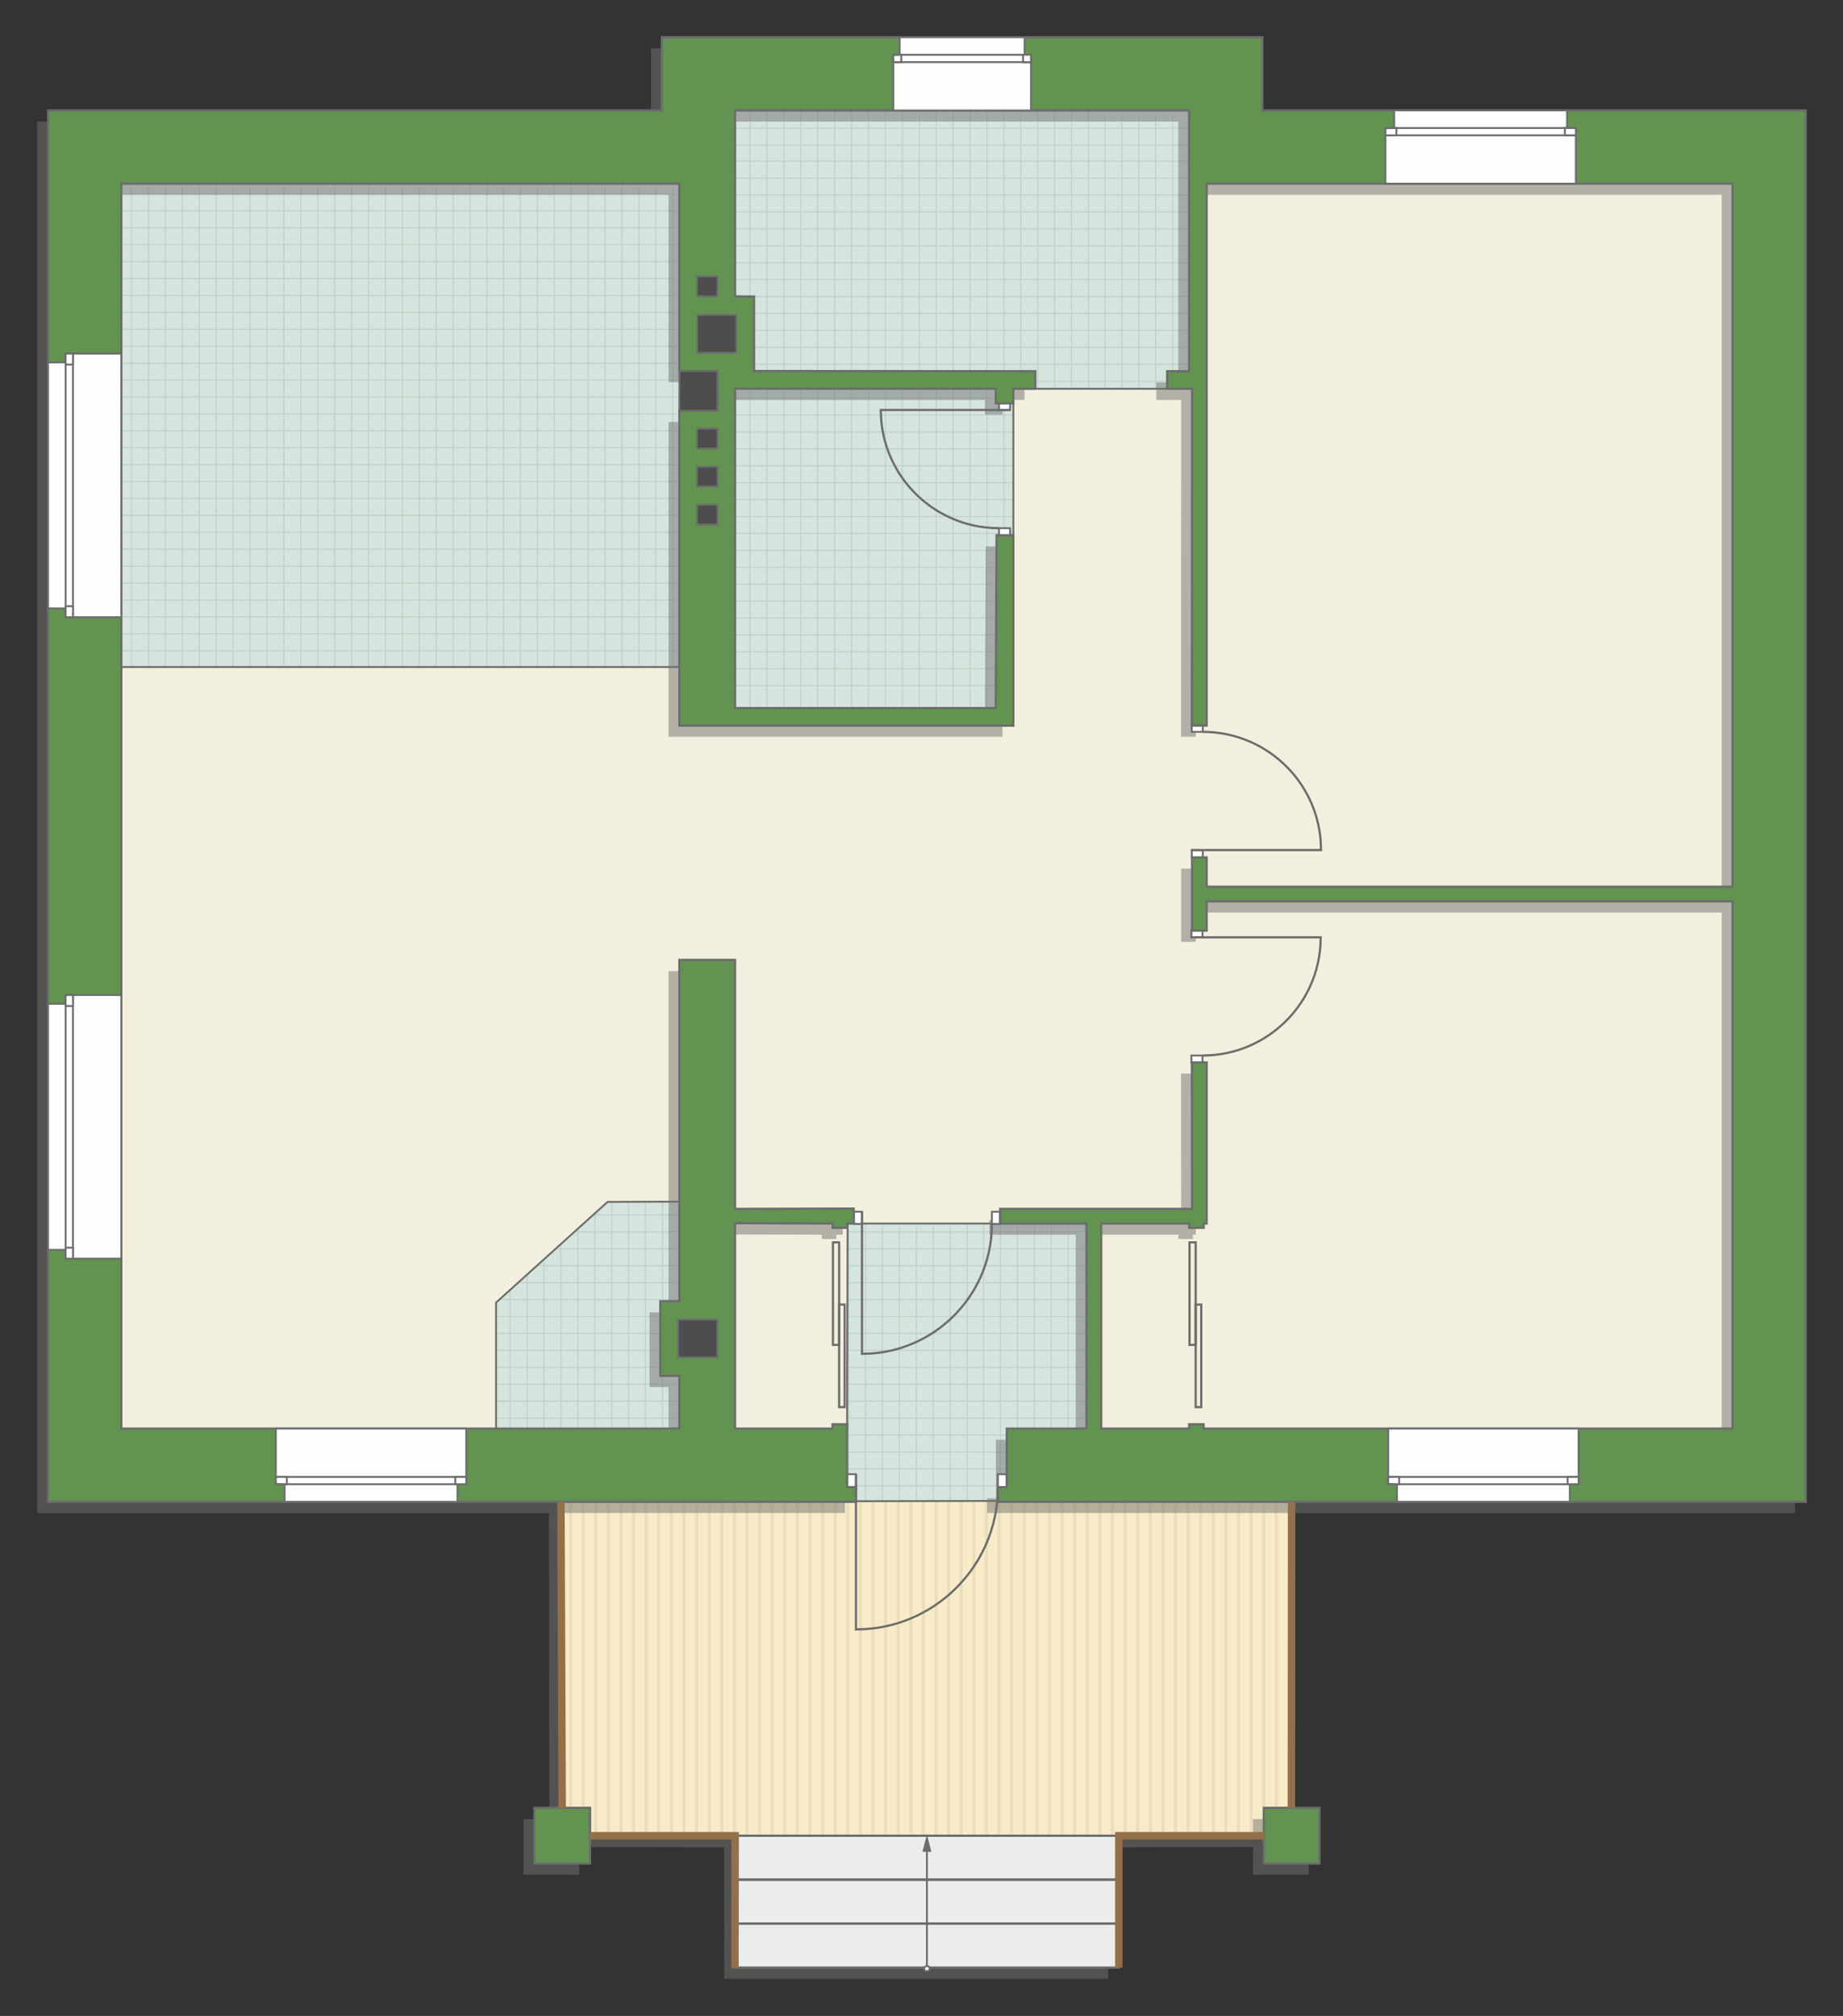 <?xml version="1.0" encoding="UTF-8"?>
<!DOCTYPE svg PUBLIC "-//W3C//DTD SVG 1.1//EN" "http://www.w3.org/Graphics/SVG/1.1/DTD/svg11.dtd">
<!-- Creator: CorelDRAW 2018 (64-Bit) -->
<svg xmlns="http://www.w3.org/2000/svg" xml:space="preserve" width="167.684mm" height="183.442mm" version="1.1" style="shape-rendering:geometricPrecision; text-rendering:geometricPrecision; image-rendering:optimizeQuality; fill-rule:evenodd; clip-rule:evenodd"
viewBox="0 0 16723.72 18295.35"
 xmlns:xlink="http://www.w3.org/1999/xlink">
 <rect x="0" y="0" width="16723.72" height="18295.35" fill="#333333" stroke="none"/>
 <defs>
  <style type="text/css">
   <![CDATA[
    .str4 {stroke:#94704A;stroke-width:67.51;stroke-miterlimit:22.926}
    .str2 {stroke:#6C6C6C;stroke-width:16.85;stroke-miterlimit:22.926}
    .str1 {stroke:#6C6C6C;stroke-width:16.88;stroke-miterlimit:22.926}
    .str3 {stroke:#6C6C6C;stroke-width:19.95;stroke-miterlimit:22.926}
    .str0 {stroke:#BDD2C8;stroke-width:9.97;stroke-miterlimit:22.926}
    .fil1 {fill:none}
    .fil8 {fill:#FEFEFE}
    .fil0 {fill:#D6E4DE}
    .fil10 {fill:#4D4D4D}
    .fil9 {fill:#629351}
    .fil11 {fill:#6C6C6C}
    .fil5 {fill:#EADEBC}
    .fil6 {fill:#EBECEC}
    .fil2 {fill:#F2EFDE}
    .fil4 {fill:#F8EBC7}
    .fil12 {fill:white}
    .fil3 {fill:white}
    .fil7 {fill:#727271;fill-opacity:0.502}
   ]]>
  </style>
    <clipPath id="id0">
     <path d="M934.63 6201.37l5280.2 -137.28 -8.2 -4472.63 -5241.06 75.48 -30.94 4534.44z"/>
    </clipPath>
    <clipPath id="id1">
     <path d="M6392.71 6518.31l5280.2 -137.28 -442.29 -5689.65 -5065.88 -88.32 227.97 5915.26z"/>
    </clipPath>
    <clipPath id="id2">
     <path d="M4098.54 13376.17l3369.92 253.11 1595.05 0 859.79 -555.75 50.19 -2339.96 -5898.22 -168.17 23.27 2810.76z"/>
    </clipPath>
    <clipPath id="id3">
     <path d="M11720.61 13616.02l-6630.5 13.26 11.36 2777.89 252.54 0 0 252.53 6114.07 0.05 0 -252.58 250.4 0 2.13 -2791.15z"/>
    </clipPath>
 </defs>
 <g id="пол">
  <g id="_1349843813408">
   <polygon class="fil0" points="934.63,6201.37 6214.83,6064.08 6206.63,1591.45 965.57,1666.93 "/>
   <g style="clip-path:url(#id0)">
    <g>
     <path id="1" class="fil1 str0" d="M3343.63 6823.7l0 -6168.75m153.57 6168.75l0 -6168.75m153.57 6168.75l0 -6168.75m153.57 6168.75l0 -6168.75m153.57 6168.75l0 -6168.75m153.57 6168.75l0 -6168.75m153.57 6168.75l0 -6168.75m153.57 6168.75l0 -6168.75m-2303.47 6168.83l0 -6168.75m153.57 6168.75l0 -6168.75m153.57 6168.75l0 -6168.75m153.57 6168.75l0 -6168.75m153.57 6168.75l0 -6168.75m153.57 6168.75l0 -6168.75m153.57 6168.75l0 -6168.75m153.57 6168.75l0 -6168.75m-2303.55 6168.67l0 -6168.75m153.57 6168.75l0 -6168.75m153.57 6168.75l0 -6168.75m153.57 6168.75l0 -6168.75m153.57 6168.75l0 -6168.75m153.57 6168.75l0 -6168.75m153.57 6168.75l0 -6168.75m153.57 6168.75l0 -6168.75m-2303.47 6168.83l0 -6168.75m153.57 6168.75l0 -6168.75m153.57 6168.75l0 -6168.75m153.57 6168.75l0 -6168.75m153.57 6168.75l0 -6168.75m153.57 6168.75l0 -6168.75m153.57 6168.75l0 -6168.75m153.57 6168.75l0 -6168.75"/>
     <path class="fil1 str0" d="M-1748.42 4831.02l10087.98 0m-10087.98 153.57l10087.98 0m-10087.98 153.57l10087.98 0m-10087.98 153.57l10087.98 0m-10087.98 153.57l10087.98 0m-10087.98 153.57l10087.98 0m-10087.98 153.57l10087.98 0m-10087.98 153.57l10087.98 0m-10088.11 -2303.47l10087.98 0m-10087.98 153.57l10087.98 0m-10087.98 153.57l10087.98 0m-10087.98 153.57l10087.98 0m-10087.98 153.57l10087.98 0m-10087.98 153.57l10087.98 0m-10087.98 153.57l10087.98 0m-10087.98 153.57l10087.98 0m-10087.85 -2303.55l10087.98 0m-10087.98 153.57l10087.98 0m-10087.98 153.57l10087.98 0m-10087.98 153.57l10087.98 0m-10087.98 153.57l10087.98 0m-10087.98 153.57l10087.98 0m-10087.98 153.57l10087.98 0m-10087.98 153.57l10087.98 0m-10088.11 -2303.47l10087.98 0m-10087.98 153.57l10087.98 0m-10087.98 153.57l10087.98 0m-10087.98 153.57l10087.98 0m-10087.98 153.57l10087.98 0m-10087.98 153.57l10087.98 0m-10087.98 153.57l10087.98 0m-10087.98 153.57l10087.98 0"/>
     <path class="fil1 str0" d="M-1416.88 6823.78l0 -6168.75m153.57 6168.75l0 -6168.75m153.57 6168.75l0 -6168.75m153.57 6168.75l0 -6168.75m153.57 6168.75l0 -6168.75m153.57 6168.75l0 -6168.75m153.57 6168.75l0 -6168.75m153.57 6168.75l0 -6168.75m-1228.48 6168.83l0 -6168.75"/>
     <path class="fil1 str0" d="M8254.19 6889.13l0 -6168.75m153.57 6168.75l0 -6168.75m153.57 6168.75l0 -6168.75m153.57 6168.75l0 -6168.75m153.57 6168.75l0 -6168.75m153.57 6168.75l0 -6168.75m153.57 6168.75l0 -6168.75m153.57 6168.75l0 -6168.75m-2303.47 6168.83l0 -6168.75m153.57 6168.75l0 -6168.75m153.57 6168.75l0 -6168.75m153.57 6168.75l0 -6168.75m153.57 6168.75l0 -6168.75m153.57 6168.75l0 -6168.75m153.57 6168.75l0 -6168.75m153.57 6168.75l0 -6168.75m-2303.55 6168.67l0 -6168.75m153.57 6168.75l0 -6168.75m153.57 6168.75l0 -6168.75m153.57 6168.75l0 -6168.75m153.57 6168.75l0 -6168.75m153.57 6168.75l0 -6168.75m153.57 6168.75l0 -6168.75m153.57 6168.75l0 -6168.75m-2303.47 6168.83l0 -6168.75m153.57 6168.75l0 -6168.75m153.57 6168.75l0 -6168.75m153.57 6168.75l0 -6168.75m153.57 6168.75l0 -6168.75m153.57 6168.75l0 -6168.75m153.57 6168.75l0 -6168.75m153.57 6168.75l0 -6168.75"/>
    </g>
   </g>
   <polygon class="fil1" points="934.63,6201.37 6214.83,6064.08 6206.63,1591.45 965.57,1666.93 "/>
   <polygon class="fil0" points="6392.71,6518.31 11672.91,6381.03 11230.62,691.37 6164.74,603.05 "/>
   <g style="clip-path:url(#id1)">
    <g>
     <path id="1" class="fil1 str0" d="M8801.71 7140.65l0 -6168.75m153.57 6168.75l0 -6168.75m153.57 6168.75l0 -6168.75m153.57 6168.75l0 -6168.75m153.57 6168.75l0 -6168.75m153.57 6168.75l0 -6168.75m153.57 6168.75l0 -6168.75m153.57 6168.75l0 -6168.75m-2303.47 6168.83l0 -6168.75m153.57 6168.75l0 -6168.75m153.57 6168.75l0 -6168.75m153.57 6168.75l0 -6168.75m153.57 6168.75l0 -6168.75m153.57 6168.75l0 -6168.75m153.57 6168.75l0 -6168.75m153.57 6168.75l0 -6168.75m-2303.55 6168.67l0 -6168.75m153.57 6168.75l0 -6168.75m153.57 6168.75l0 -6168.75m153.57 6168.75l0 -6168.75m153.57 6168.75l0 -6168.75m153.57 6168.75l0 -6168.75m153.57 6168.75l0 -6168.75m153.57 6168.75l0 -6168.75m-2303.47 6168.83l0 -6168.75m153.57 6168.75l0 -6168.75m153.57 6168.75l0 -6168.75m153.57 6168.75l0 -6168.75m153.57 6168.75l0 -6168.75m153.57 6168.75l0 -6168.75m153.57 6168.75l0 -6168.75m153.57 6168.75l0 -6168.75"/>
     <path class="fil1 str0" d="M3709.66 5147.96l10087.98 0m-10087.98 153.57l10087.98 0m-10087.98 153.57l10087.98 0m-10087.98 153.57l10087.98 0m-10087.98 153.57l10087.98 0m-10087.98 153.57l10087.98 0m-10087.98 153.57l10087.98 0m-10087.98 153.57l10087.98 0m-10088.11 -2303.47l10087.98 0m-10087.98 153.57l10087.98 0m-10087.98 153.57l10087.98 0m-10087.98 153.57l10087.98 0m-10087.98 153.57l10087.98 0m-10087.98 153.57l10087.98 0m-10087.98 153.57l10087.98 0m-10087.98 153.57l10087.98 0m-10087.85 -2303.55l10087.98 0m-10087.98 153.57l10087.98 0m-10087.98 153.57l10087.98 0m-10087.98 153.57l10087.98 0m-10087.98 153.57l10087.98 0m-10087.98 153.57l10087.98 0m-10087.98 153.57l10087.98 0m-10087.98 153.57l10087.98 0m-10088.11 -2303.47l10087.98 0m-10087.98 153.57l10087.98 0m-10087.98 153.57l10087.98 0m-10087.98 153.57l10087.98 0m-10087.98 153.57l10087.98 0m-10087.98 153.57l10087.98 0m-10087.98 153.57l10087.98 0m-10087.98 153.57l10087.98 0"/>
     <path class="fil1 str0" d="M4041.21 7140.73l0 -6168.75m153.57 6168.75l0 -6168.75m153.57 6168.75l0 -6168.75m153.57 6168.75l0 -6168.75m153.57 6168.75l0 -6168.75m153.57 6168.75l0 -6168.75m153.57 6168.75l0 -6168.75m153.57 6168.75l0 -6168.75m-1228.48 6168.83l0 -6168.75"/>
     <path class="fil1 str0" d="M13712.27 7206.07l0 -6168.75m153.57 6168.75l0 -6168.75m153.57 6168.75l0 -6168.75m153.57 6168.75l0 -6168.75m153.57 6168.75l0 -6168.75m153.57 6168.75l0 -6168.75m153.57 6168.75l0 -6168.75m153.57 6168.75l0 -6168.75m-2303.47 6168.83l0 -6168.75m153.57 6168.75l0 -6168.75m153.57 6168.75l0 -6168.75m153.57 6168.75l0 -6168.75m153.57 6168.75l0 -6168.75m153.57 6168.75l0 -6168.75m153.57 6168.75l0 -6168.75m153.57 6168.75l0 -6168.75m-2303.55 6168.67l0 -6168.75m153.57 6168.75l0 -6168.75m153.57 6168.75l0 -6168.75m153.57 6168.75l0 -6168.75m153.57 6168.75l0 -6168.75m153.57 6168.75l0 -6168.75m153.57 6168.75l0 -6168.75m153.57 6168.75l0 -6168.75m-2303.47 6168.83l0 -6168.75m153.57 6168.75l0 -6168.75m153.57 6168.75l0 -6168.75m153.57 6168.75l0 -6168.75m153.57 6168.75l0 -6168.75m153.57 6168.75l0 -6168.75m153.57 6168.75l0 -6168.75m153.57 6168.75l0 -6168.75"/>
     <path class="fil1 str0" d="M3656.5 241.09l10087.98 0m-10087.98 153.57l10087.98 0m-10087.98 153.57l10087.98 0m-10087.98 153.57l10087.98 0m-10087.98 153.57l10087.98 0m-10087.98 153.57l10087.98 0m-10087.98 153.57l10087.98 0m-10087.98 153.57l10087.98 0m-10088.11 -2303.47l10087.98 0m-10087.98 153.57l10087.98 0m-10087.98 153.57l10087.98 0m-10087.98 153.57l10087.98 0m-10087.98 153.57l10087.98 0m-10087.98 153.57l10087.98 0m-10087.98 153.57l10087.98 0m-10087.98 153.57l10087.98 0m-10087.85 -2303.55l10087.98 0m-10087.98 153.57l10087.98 0m-10087.98 153.57l10087.98 0m-10087.98 153.57l10087.98 0m-10087.98 153.57l10087.98 0m-10087.98 153.57l10087.98 0m-10087.98 153.57l10087.98 0m-10087.98 153.57l10087.98 0m-10088.11 -2303.47l10087.98 0m-10087.98 153.57l10087.98 0m-10087.98 153.57l10087.98 0m-10087.98 153.57l10087.98 0m-10087.98 153.57l10087.98 0m-10087.98 153.57l10087.98 0m-10087.98 153.57l10087.98 0m-10087.98 153.57l10087.98 0"/>
    </g>
   </g>
   <polygon class="fil1" points="6392.71,6518.31 11672.91,6381.03 11230.62,691.37 6164.74,603.05 "/>
   <polygon class="fil0" points="4098.54,13376.17 7468.46,13629.28 9063.51,13629.28 9923.3,13073.54 9973.49,10733.58 4075.27,10565.41 "/>
   <g style="clip-path:url(#id2)">
    <g>
     <path id="1" class="fil1 str0" d="M7700.33 15936.82l0 -6168.75m153.57 6168.75l0 -6168.75m153.57 6168.75l0 -6168.75m153.57 6168.75l0 -6168.75m153.57 6168.75l0 -6168.75m153.57 6168.75l0 -6168.75m153.57 6168.75l0 -6168.75m153.57 6168.75l0 -6168.75m-2303.47 6168.83l0 -6168.75m153.57 6168.75l0 -6168.75m153.57 6168.75l0 -6168.75m153.57 6168.75l0 -6168.75m153.57 6168.75l0 -6168.75m153.57 6168.75l0 -6168.75m153.57 6168.75l0 -6168.75m153.57 6168.75l0 -6168.75m-2303.55 6168.67l0 -6168.75m153.57 6168.75l0 -6168.75m153.57 6168.75l0 -6168.75m153.57 6168.75l0 -6168.75m153.57 6168.75l0 -6168.75m153.57 6168.75l0 -6168.75m153.57 6168.75l0 -6168.75m153.57 6168.75l0 -6168.75m-2303.47 6168.83l0 -6168.75m153.57 6168.75l0 -6168.75m153.57 6168.75l0 -6168.75m153.57 6168.75l0 -6168.75m153.57 6168.75l0 -6168.75m153.57 6168.75l0 -6168.75m153.57 6168.75l0 -6168.75m153.57 6168.75l0 -6168.75"/>
     <path class="fil1 str0" d="M2608.28 13944.13l10087.98 0m-10087.98 153.57l10087.98 0m-10087.98 153.57l10087.98 0m-10087.98 153.57l10087.98 0m-10087.98 153.57l10087.98 0m-10087.98 153.57l10087.98 0m-10087.98 153.57l10087.98 0m-10087.98 153.57l10087.98 0m-10088.11 -2303.47l10087.98 0m-10087.98 153.57l10087.98 0m-10087.98 153.57l10087.98 0m-10087.98 153.57l10087.98 0m-10087.98 153.57l10087.98 0m-10087.98 153.57l10087.98 0m-10087.98 153.57l10087.98 0m-10087.98 153.57l10087.98 0m-10087.85 -2303.55l10087.98 0m-10087.98 153.57l10087.98 0m-10087.98 153.57l10087.98 0m-10087.98 153.57l10087.98 0m-10087.98 153.57l10087.98 0m-10087.98 153.57l10087.98 0m-10087.98 153.57l10087.98 0m-10087.98 153.57l10087.98 0m-10088.11 -2303.47l10087.98 0m-10087.98 153.57l10087.98 0m-10087.98 153.57l10087.98 0m-10087.98 153.57l10087.98 0m-10087.98 153.57l10087.98 0m-10087.98 153.57l10087.98 0m-10087.98 153.57l10087.98 0m-10087.98 153.57l10087.98 0"/>
     <path class="fil1 str0" d="M2939.83 15936.9l0 -6168.75m153.57 6168.75l0 -6168.75m153.57 6168.75l0 -6168.75m153.57 6168.75l0 -6168.75m153.57 6168.75l0 -6168.75m153.57 6168.75l0 -6168.75m153.57 6168.75l0 -6168.75m153.57 6168.75l0 -6168.75m-1228.48 6168.83l0 -6168.75"/>
     <path class="fil1 str0" d="M12610.9 16002.25l0 -6168.75m153.57 6168.75l0 -6168.75m153.57 6168.75l0 -6168.75m153.57 6168.75l0 -6168.75m153.57 6168.75l0 -6168.75m153.57 6168.75l0 -6168.75m153.57 6168.75l0 -6168.75m153.57 6168.75l0 -6168.75m-2303.47 6168.83l0 -6168.75m153.57 6168.75l0 -6168.75m153.57 6168.75l0 -6168.75m153.57 6168.75l0 -6168.75m153.57 6168.75l0 -6168.75m153.57 6168.75l0 -6168.75m153.57 6168.75l0 -6168.75m153.57 6168.75l0 -6168.75m-2303.55 6168.67l0 -6168.75m153.57 6168.75l0 -6168.75m153.57 6168.75l0 -6168.75m153.57 6168.75l0 -6168.75m153.57 6168.75l0 -6168.75m153.57 6168.75l0 -6168.75m153.57 6168.75l0 -6168.75m153.57 6168.75l0 -6168.75m-2303.47 6168.83l0 -6168.75m153.57 6168.75l0 -6168.75m153.57 6168.75l0 -6168.75m153.57 6168.75l0 -6168.75m153.57 6168.75l0 -6168.75m153.57 6168.75l0 -6168.75m153.57 6168.75l0 -6168.75m153.57 6168.75l0 -6168.75"/>
     <path class="fil1 str0" d="M2555.13 9037.26l10087.98 0m-10087.98 153.57l10087.98 0m-10087.98 153.57l10087.98 0m-10087.98 153.57l10087.98 0m-10087.98 153.57l10087.98 0m-10087.98 153.57l10087.98 0m-10087.98 153.57l10087.98 0m-10087.98 153.57l10087.98 0m-10088.11 -2303.47l10087.98 0m-10087.98 153.57l10087.98 0m-10087.98 153.57l10087.98 0m-10087.98 153.57l10087.98 0m-10087.98 153.57l10087.98 0m-10087.98 153.57l10087.98 0m-10087.98 153.57l10087.98 0m-10087.98 153.57l10087.98 0m-10087.85 -2303.55l10087.98 0m-10087.98 153.57l10087.98 0m-10087.98 153.57l10087.98 0m-10087.98 153.57l10087.98 0m-10087.98 153.57l10087.98 0m-10087.98 153.57l10087.98 0m-10087.98 153.57l10087.98 0m-10087.98 153.57l10087.98 0m-10088.11 -2303.47l10087.98 0m-10087.98 153.57l10087.98 0m-10087.98 153.57l10087.98 0m-10087.98 153.57l10087.98 0m-10087.98 153.57l10087.98 0m-10087.98 153.57l10087.98 0m-10087.98 153.57l10087.98 0m-10087.98 153.57l10087.98 0"/>
    </g>
   </g>
   <polygon class="fil1" points="4098.54,13376.17 7468.46,13629.28 9063.51,13629.28 9923.3,13073.54 9973.49,10733.58 4075.27,10565.41 "/>
   <polygon class="fil2 str1" points="10899.86,1338.06 10869.99,3448.25 10590.83,3528 9195.26,3528 9195.26,6585.04 6164.74,6584.78 6164.74,6053.38 1100.76,6053.38 848.18,13217.24 4500.61,13128.15 4501.39,12964.66 4501.39,11821.22 5513.08,10907.56 6164.74,10905.07 6417.32,11272.84 6406.8,13217.24 7686.68,12964.66 7691.37,11103.94 9859.78,11103.94 9924.32,13138.54 16146,13181.91 15973.9,1414.39 "/>
   <polygon class="fil3" points="11720.61,13616.02 5090.11,13629.28 5101.47,16407.17 5354.01,16407.17 5354.01,16659.7 11468.08,16659.75 11468.08,16407.17 11718.48,16407.17 "/>
   <g style="clip-path:url(#id3)">
    <g>
     <g>
      <rect class="fil4" transform="matrix(-4.67283E-13 7.762 -50.716 -4.65695E-11 16169.8 11996.4)" width="930.91" height="229.99"/>
      <rect class="fil5" transform="matrix(-4.67283E-13 7.762 -0.124 -1.14149E-13 16169.8 11996.4)" width="930.91" height="229.99"/>
      <rect class="fil5" transform="matrix(-4.67283E-13 7.762 -0.124 -1.14149E-13 9308.63 11996.4)" width="930.91" height="229.99"/>
      <rect class="fil5" transform="matrix(-4.67283E-13 7.762 -0.124 -1.14149E-13 14454.5 11996.4)" width="930.91" height="229.99"/>
      <rect class="fil5" transform="matrix(-4.67283E-13 7.762 -0.124 -1.14149E-13 7593.34 11996.4)" width="930.91" height="229.99"/>
      <rect class="fil5" transform="matrix(-4.67283E-13 7.762 -0.124 -1.14149E-13 12739.2 11996.4)" width="930.91" height="229.99"/>
      <rect class="fil5" transform="matrix(-4.67283E-13 7.762 -0.124 -1.14149E-13 5878.05 11996.4)" width="930.91" height="229.99"/>
      <rect class="fil5" transform="matrix(-4.67283E-13 7.762 -0.124 -1.14149E-13 11023.9 11996.4)" width="930.91" height="229.99"/>
      <rect class="fil5" transform="matrix(-4.67283E-13 7.762 -0.124 -1.14149E-13 15826.7 11996.4)" width="930.91" height="229.99"/>
      <rect class="fil5" transform="matrix(-4.67283E-13 7.762 -0.124 -1.14149E-13 8965.57 11996.4)" width="930.91" height="229.99"/>
      <rect class="fil5" transform="matrix(-4.67283E-13 7.762 -0.124 -1.14149E-13 14111.5 11996.4)" width="930.91" height="229.99"/>
      <rect class="fil5" transform="matrix(-4.67283E-13 7.762 -0.124 -1.14149E-13 7250.28 11996.4)" width="930.91" height="229.99"/>
      <rect class="fil5" transform="matrix(-4.67283E-13 7.762 -0.124 -1.14149E-13 12396.2 11996.4)" width="930.91" height="229.99"/>
      <rect class="fil5" transform="matrix(-4.67283E-13 7.762 -0.124 -1.14149E-13 5534.99 11996.4)" width="930.91" height="229.99"/>
      <rect class="fil5" transform="matrix(-4.67283E-13 7.762 -0.124 -1.14149E-13 10680.9 11996.4)" width="930.91" height="229.99"/>
      <rect class="fil5" transform="matrix(-4.67283E-13 7.762 -0.124 -1.14149E-13 15483.7 11996.4)" width="930.91" height="229.99"/>
      <rect class="fil5" transform="matrix(-4.67283E-13 7.762 -0.124 -1.14149E-13 8622.52 11996.4)" width="930.91" height="229.99"/>
      <rect class="fil5" transform="matrix(-4.67283E-13 7.762 -0.124 -1.14149E-13 13768.4 11996.4)" width="930.91" height="229.99"/>
      <rect class="fil5" transform="matrix(-4.67283E-13 7.762 -0.124 -1.14149E-13 6907.22 11996.4)" width="930.91" height="229.99"/>
      <rect class="fil5" transform="matrix(-4.67283E-13 7.762 -0.124 -1.14149E-13 12053.1 11996.4)" width="930.91" height="229.99"/>
      <rect class="fil5" transform="matrix(-4.67283E-13 7.762 -0.124 -1.14149E-13 5191.93 11996.4)" width="930.91" height="229.99"/>
      <rect class="fil5" transform="matrix(-4.67283E-13 7.762 -0.124 -1.14149E-13 10337.8 11996.4)" width="930.91" height="229.99"/>
      <rect class="fil5" transform="matrix(-4.67283E-13 7.762 -0.124 -1.14149E-13 15140.6 11996.4)" width="930.91" height="229.99"/>
      <rect class="fil5" transform="matrix(-4.67283E-13 7.762 -0.124 -1.14149E-13 8279.46 11996.4)" width="930.91" height="229.99"/>
      <rect class="fil5" transform="matrix(-4.67283E-13 7.762 -0.124 -1.14149E-13 13425.3 11996.4)" width="930.91" height="229.99"/>
      <rect class="fil5" transform="matrix(-4.67283E-13 7.762 -0.124 -1.14149E-13 6564.16 11996.4)" width="930.91" height="229.99"/>
      <rect class="fil5" transform="matrix(-4.67283E-13 7.762 -0.124 -1.14149E-13 11710 11996.4)" width="930.91" height="229.99"/>
      <rect class="fil5" transform="matrix(-4.67283E-13 7.762 -0.124 -1.14149E-13 4848.87 11996.4)" width="930.91" height="229.99"/>
      <rect class="fil5" transform="matrix(-4.67283E-13 7.762 -0.124 -1.14149E-13 9994.75 11996.4)" width="930.91" height="229.99"/>
      <rect class="fil5" transform="matrix(-4.67283E-13 7.762 -0.124 -1.14149E-13 14797.6 11996.4)" width="930.91" height="229.99"/>
      <rect class="fil5" transform="matrix(-4.67283E-13 7.762 -0.124 -1.14149E-13 7936.4 11996.4)" width="930.91" height="229.99"/>
      <rect class="fil5" transform="matrix(-4.67283E-13 7.762 -0.124 -1.14149E-13 13082.3 11996.4)" width="930.91" height="229.99"/>
      <rect class="fil5" transform="matrix(-4.67283E-13 7.762 -0.124 -1.14149E-13 6221.11 11996.4)" width="930.91" height="229.99"/>
      <rect class="fil5" transform="matrix(-4.67283E-13 7.762 -0.124 -1.14149E-13 11367 11996.4)" width="930.91" height="229.99"/>
      <rect class="fil5" transform="matrix(-4.67283E-13 7.762 -0.124 -1.14149E-13 9651.69 11996.4)" width="930.91" height="229.99"/>
      <rect class="fil5" transform="matrix(-4.67283E-13 7.762 -0.124 -1.14149E-13 16055.5 11996.4)" width="930.91" height="229.99"/>
      <rect class="fil5" transform="matrix(-4.67283E-13 7.762 -0.124 -1.14149E-13 9194.28 11996.4)" width="930.91" height="229.99"/>
      <rect class="fil5" transform="matrix(-4.67283E-13 7.762 -0.124 -1.14149E-13 14340.2 11996.4)" width="930.91" height="229.99"/>
      <rect class="fil5" transform="matrix(-4.67283E-13 7.762 -0.124 -1.14149E-13 7478.99 11996.4)" width="930.91" height="229.99"/>
      <rect class="fil5" transform="matrix(-4.67283E-13 7.762 -0.124 -1.14149E-13 12624.9 11996.4)" width="930.91" height="229.99"/>
      <rect class="fil5" transform="matrix(-4.67283E-13 7.762 -0.124 -1.14149E-13 5763.69 11996.4)" width="930.91" height="229.99"/>
      <rect class="fil5" transform="matrix(-4.67283E-13 7.762 -0.124 -1.14149E-13 10909.6 11996.4)" width="930.91" height="229.99"/>
      <rect class="fil5" transform="matrix(-4.67283E-13 7.762 -0.124 -1.14149E-13 15712.4 11996.4)" width="930.91" height="229.99"/>
      <rect class="fil5" transform="matrix(-4.67283E-13 7.762 -0.124 -1.14149E-13 8851.22 11996.4)" width="930.91" height="229.99"/>
      <rect class="fil5" transform="matrix(-4.67283E-13 7.762 -0.124 -1.14149E-13 13997.1 11996.4)" width="930.91" height="229.99"/>
      <rect class="fil5" transform="matrix(-4.67283E-13 7.762 -0.124 -1.14149E-13 7135.93 11996.4)" width="930.91" height="229.99"/>
      <rect class="fil5" transform="matrix(-4.67283E-13 7.762 -0.124 -1.14149E-13 12281.8 11996.4)" width="930.91" height="229.99"/>
      <rect class="fil5" transform="matrix(-4.67283E-13 7.762 -0.124 -1.14149E-13 5420.64 11996.4)" width="930.91" height="229.99"/>
      <rect class="fil5" transform="matrix(-4.67283E-13 7.762 -0.124 -1.14149E-13 10566.5 11996.4)" width="930.91" height="229.99"/>
      <rect class="fil5" transform="matrix(-4.67283E-13 7.762 -0.124 -1.14149E-13 15369.3 11996.4)" width="930.91" height="229.99"/>
      <rect class="fil5" transform="matrix(-4.67283E-13 7.762 -0.124 -1.14149E-13 8508.16 11996.4)" width="930.91" height="229.99"/>
      <rect class="fil5" transform="matrix(-4.67283E-13 7.762 -0.124 -1.14149E-13 13654 11996.4)" width="930.91" height="229.99"/>
      <rect class="fil5" transform="matrix(-4.67283E-13 7.762 -0.124 -1.14149E-13 6792.87 11996.4)" width="930.91" height="229.99"/>
      <rect class="fil5" transform="matrix(-4.67283E-13 7.762 -0.124 -1.14149E-13 11938.7 11996.4)" width="930.91" height="229.99"/>
      <rect class="fil5" transform="matrix(-4.67283E-13 7.762 -0.124 -1.14149E-13 5077.58 11996.4)" width="930.91" height="229.99"/>
      <rect class="fil5" transform="matrix(-4.67283E-13 7.762 -0.124 -1.14149E-13 10223.5 11996.4)" width="930.91" height="229.99"/>
      <rect class="fil5" transform="matrix(-4.67283E-13 7.762 -0.124 -1.14149E-13 15026.3 11996.4)" width="930.91" height="229.99"/>
      <rect class="fil5" transform="matrix(-4.67283E-13 7.762 -0.124 -1.14149E-13 8165.1 11996.4)" width="930.91" height="229.99"/>
      <rect class="fil5" transform="matrix(-4.67283E-13 7.762 -0.124 -1.14149E-13 13311 11996.4)" width="930.91" height="229.99"/>
      <rect class="fil5" transform="matrix(-4.67283E-13 7.762 -0.124 -1.14149E-13 6449.81 11996.4)" width="930.91" height="229.99"/>
      <rect class="fil5" transform="matrix(-4.67283E-13 7.762 -0.124 -1.14149E-13 11595.7 11996.4)" width="930.91" height="229.99"/>
      <rect class="fil5" transform="matrix(-4.67283E-13 7.762 -0.124 -1.14149E-13 4734.52 11996.4)" width="930.91" height="229.99"/>
      <rect class="fil5" transform="matrix(-4.67283E-13 7.762 -0.124 -1.14149E-13 9880.4 11996.4)" width="930.91" height="229.99"/>
      <rect class="fil5" transform="matrix(-4.67283E-13 7.762 -0.124 -1.14149E-13 14683.2 11996.4)" width="930.91" height="229.99"/>
      <rect class="fil5" transform="matrix(-4.67283E-13 7.762 -0.124 -1.14149E-13 7822.05 11996.4)" width="930.91" height="229.99"/>
      <rect class="fil5" transform="matrix(-4.67283E-13 7.762 -0.124 -1.14149E-13 12967.9 11996.4)" width="930.91" height="229.99"/>
      <rect class="fil5" transform="matrix(-4.67283E-13 7.762 -0.124 -1.14149E-13 6106.75 11996.4)" width="930.91" height="229.99"/>
      <rect class="fil5" transform="matrix(-4.67283E-13 7.762 -0.124 -1.14149E-13 11252.6 11996.4)" width="930.91" height="229.99"/>
      <rect class="fil5" transform="matrix(-4.67283E-13 7.762 -0.124 -1.14149E-13 9537.34 11996.4)" width="930.91" height="229.99"/>
      <rect class="fil5" transform="matrix(-4.67283E-13 7.762 -0.124 -1.14149E-13 15941.1 11996.4)" width="930.91" height="229.99"/>
      <rect class="fil5" transform="matrix(-4.67283E-13 7.762 -0.124 -1.14149E-13 9079.93 11996.4)" width="930.91" height="229.99"/>
      <rect class="fil5" transform="matrix(-4.67283E-13 7.762 -0.124 -1.14149E-13 14225.8 11996.4)" width="930.91" height="229.99"/>
      <rect class="fil5" transform="matrix(-4.67283E-13 7.762 -0.124 -1.14149E-13 7364.63 11996.4)" width="930.91" height="229.99"/>
      <rect class="fil5" transform="matrix(-4.67283E-13 7.762 -0.124 -1.14149E-13 12510.5 11996.4)" width="930.91" height="229.99"/>
      <rect class="fil5" transform="matrix(-4.67283E-13 7.762 -0.124 -1.14149E-13 5649.34 11996.4)" width="930.91" height="229.99"/>
      <rect class="fil5" transform="matrix(-4.67283E-13 7.762 -0.124 -1.14149E-13 10795.2 11996.4)" width="930.91" height="229.99"/>
      <rect class="fil5" transform="matrix(-4.67283E-13 7.762 -0.124 -1.14149E-13 15598 11996.4)" width="930.91" height="229.99"/>
      <rect class="fil5" transform="matrix(-4.67283E-13 7.762 -0.124 -1.14149E-13 8736.87 11996.4)" width="930.91" height="229.99"/>
      <rect class="fil5" transform="matrix(-4.67283E-13 7.762 -0.124 -1.14149E-13 13882.7 11996.4)" width="930.91" height="229.99"/>
      <rect class="fil5" transform="matrix(-4.67283E-13 7.762 -0.124 -1.14149E-13 7021.58 11996.4)" width="930.91" height="229.99"/>
      <rect class="fil5" transform="matrix(-4.67283E-13 7.762 -0.124 -1.14149E-13 12167.5 11996.4)" width="930.91" height="229.99"/>
      <rect class="fil5" transform="matrix(-4.67283E-13 7.762 -0.124 -1.14149E-13 5306.28 11996.4)" width="930.91" height="229.99"/>
      <rect class="fil5" transform="matrix(-4.67283E-13 7.762 -0.124 -1.14149E-13 10452.2 11996.4)" width="930.91" height="229.99"/>
      <rect class="fil5" transform="matrix(-4.67283E-13 7.762 -0.124 -1.14149E-13 15255 11996.4)" width="930.91" height="229.99"/>
      <rect class="fil5" transform="matrix(-4.67283E-13 7.762 -0.124 -1.14149E-13 8393.81 11996.4)" width="930.91" height="229.99"/>
      <rect class="fil5" transform="matrix(-4.67283E-13 7.762 -0.124 -1.14149E-13 13539.7 11996.4)" width="930.91" height="229.99"/>
      <rect class="fil5" transform="matrix(-4.67283E-13 7.762 -0.124 -1.14149E-13 6678.52 11996.4)" width="930.91" height="229.99"/>
      <rect class="fil5" transform="matrix(-4.67283E-13 7.762 -0.124 -1.14149E-13 11824.4 11996.4)" width="930.91" height="229.99"/>
      <rect class="fil5" transform="matrix(-4.67283E-13 7.762 -0.124 -1.14149E-13 4963.22 11996.4)" width="930.91" height="229.99"/>
      <rect class="fil5" transform="matrix(-4.67283E-13 7.762 -0.124 -1.14149E-13 10109.1 11996.4)" width="930.91" height="229.99"/>
      <rect class="fil5" transform="matrix(-4.67283E-13 7.762 -0.124 -1.14149E-13 14911.9 11996.4)" width="930.91" height="229.99"/>
      <rect class="fil5" transform="matrix(-4.67283E-13 7.762 -0.124 -1.14149E-13 8050.75 11996.4)" width="930.91" height="229.99"/>
      <rect class="fil5" transform="matrix(-4.67283E-13 7.762 -0.124 -1.14149E-13 13196.6 11996.4)" width="930.91" height="229.99"/>
      <rect class="fil5" transform="matrix(-4.67283E-13 7.762 -0.124 -1.14149E-13 6335.46 11996.4)" width="930.91" height="229.99"/>
      <rect class="fil5" transform="matrix(-4.67283E-13 7.762 -0.124 -1.14149E-13 11481.3 11996.4)" width="930.91" height="229.99"/>
      <rect class="fil5" transform="matrix(-4.67283E-13 7.762 -0.124 -1.14149E-13 4620.17 11996.4)" width="930.91" height="229.99"/>
      <rect class="fil5" transform="matrix(-4.67283E-13 7.762 -0.124 -1.14149E-13 9766.04 11996.4)" width="930.91" height="229.99"/>
      <rect class="fil5" transform="matrix(-4.67283E-13 7.762 -0.124 -1.14149E-13 14568.9 11996.4)" width="930.91" height="229.99"/>
      <rect class="fil5" transform="matrix(-4.67283E-13 7.762 -0.124 -1.14149E-13 7707.69 11996.4)" width="930.91" height="229.99"/>
      <rect class="fil5" transform="matrix(-4.67283E-13 7.762 -0.124 -1.14149E-13 12853.6 11996.4)" width="930.91" height="229.99"/>
      <rect class="fil5" transform="matrix(-4.67283E-13 7.762 -0.124 -1.14149E-13 5992.4 11996.4)" width="930.91" height="229.99"/>
      <rect class="fil5" transform="matrix(-4.67283E-13 7.762 -0.124 -1.14149E-13 11138.3 11996.4)" width="930.91" height="229.99"/>
      <rect class="fil5" transform="matrix(-4.67283E-13 7.762 -0.124 -1.14149E-13 9422.99 11996.4)" width="930.91" height="229.99"/>
     </g>
    </g>
   </g>
   <polygon class="fil1 str2" points="11720.61,13616.02 5090.11,13629.28 5101.47,16407.17 5354.01,16407.17 5354.01,16659.7 11468.08,16659.75 11468.08,16407.17 11718.48,16407.17 "/>
   <polygon class="fil6 str1" points="10152.2,17856 6669.89,17856 6670.99,16659.7 10152.2,16659.7 "/>
  </g>
 </g>
 <g id="тень">
  <g id="_1349843802752">
   <polygon class="fil7" points="15622.98,13066.2 15622.98,8281.58 10851.42,8281.58 10851.42,8547.37 10718.48,8547.37 10718.48,7882.84 10851.42,7882.84 10851.42,8148.63 15622.98,8148.63 15622.98,1768.47 10851.42,1768.47 10851.42,6686.58 10716.88,6686.58 10718.48,3629.54 10492.48,3629.54 10492.48,3470.04 10691.85,3470.04 10691.85,1103.89 6571.55,1103.89 6571.55,2790.84 6744.19,2792.26 6744.29,3468.71 9296.28,3470.04 9296.28,3629.54 9096.91,3629.54 9096.91,3762.45 8937.44,3762.45 8937.44,3629.54 6571.55,3629.54 6571.55,6527.08 8937.44,6527.08 8944.62,4958.68 9096.91,4958.68 9096.91,6686.58 6066.4,6686.32 6066.4,3828.91 6411.97,3827.59 6411.97,3468.71 6066.4,3468.71 6066.4,1768.47 1002.41,1768.47 1002.41,13066.2 6066.4,13066.2 6066.2,12587.78 5893.66,12587.78 5893.66,11909.9 6066.4,11909.9 6066.4,8812.96 6571.55,8812.96 6571.55,11072.53 7648.14,11069.67 7648.17,11205.48 7589.23,11205.48 7589.23,11244.38 7457.28,11244.38 7457.28,11205.48 6571.52,11202.62 6571.55,13066.2 7456.38,13066.2 7456.38,13027.3 7588.33,13027.3 7588.33,13597.88 7668.02,13597.88 7668.02,13730.82 337.79,13730.82 337.79,1103.89 5906.92,1103.89 5906.92,439.32 11356.48,439.32 11356.48,1103.89 16287.6,1103.89 16287.6,13730.82 8957.38,13730.82 8957.38,13597.88 9037.07,13597.88 9037.07,13066.2 9761.44,13066.2 9761.44,11205.48 8977.23,11205.48 8977.23,11072.53 10718.48,11072.53 10716.88,9743.58 10851.42,9743.58 10851.42,11205.48 10824.8,11205.48 10824.8,11244.38 10692.85,11244.38 10692.85,11205.48 9894.38,11205.48 9894.38,13066.2 10691.85,13066.2 10691.85,13027.3 10823.9,13027.3 10823.9,13066.2 "/>
   <polygon class="fil7" points="11874.79,17013.86 11369.74,17013.86 11369.74,16508.71 11874.79,16508.71 "/>
   <polygon class="fil7" points="4750.61,17013.86 4750.61,16508.71 5255.66,16508.71 5255.66,17013.86 "/>
  </g>
  <polygon class="fil7" points="10053.86,17957.54 6571.55,17957.54 6571.13,16765.31 5354.01,16762.65 4985.33,16407.17 4980.9,13730.82 5090.53,13730.82 5101.47,16407.17 5354.01,16659.7 6670.99,16659.7 6669.19,17861.17 10152.2,17856 10151.49,16664.87 11369.74,16659.74 11369.74,16761.29 10152.2,16764.96 10152.2,17856 10054.55,17856 "/>
 </g>
 <g id="двери">
  <g id="_1350026948928">
   <g>
    <polygon class="fil8 str2" points="7767.21,13499.67 7767.21,13378.88 7686.69,13378.88 7686.69,13499.67 "/>
    <polyline class="fil1 str3" points="7767.21,13378.88 7767.21,14787.35 7866.31,14783.6 7925.12,14777.77 7977.87,14770.2 8012.1,14764.09 8058.91,14754.18 8103.63,14742.95 8132.26,14734.87 8172.95,14722.13 8218.38,14706.09 8267.02,14686.75 8320.59,14662.7 8366.73,14639.57 8416.2,14612.07 8447.86,14592.96 8485.18,14568.77 8537.99,14531.27 8576.86,14501.01 8613.25,14470.42 8658.52,14429.02 8703.59,14383.57 8756.42,14324.08 8798.39,14271.02 8826.5,14231.98 8863.05,14176.23 8884.96,14139.43 8916.83,14080.36 8944.74,14021.56 8969.68,13961.26 8991.83,13898.8 9011.91,13830.82 9025.93,13772.45 9036.84,13715.76 9046.33,13649.03 9052.31,13581.86 9054.89,13499.67 "/>
    <polygon class="fil8 str2" points="9054.89,13378.88 9135.41,13378.88 9135.41,13499.67 9054.89,13499.67 "/>
   </g>
   <g>
    <polygon class="fil8 str2" points="7821.54,11107.5 7821.54,10996.92 7747.81,10996.92 7747.81,11107.5 "/>
    <polyline class="fil1 str3" points="7821.54,10996.92 7821.54,12286.52 7912.29,12283.09 7966.13,12277.75 8014.42,12270.82 8045.77,12265.23 8088.63,12256.15 8129.58,12245.87 8155.79,12238.47 8193.05,12226.8 8234.63,12212.12 8279.17,12194.41 8328.22,12172.4 8370.47,12151.2 8415.77,12126.04 8444.75,12108.54 8478.92,12086.39 8527.28,12052.05 8562.87,12024.34 8596.19,11996.34 8637.64,11958.43 8678.91,11916.82 8727.27,11862.35 8765.7,11813.76 8791.45,11778.02 8824.9,11726.98 8844.96,11693.29 8874.15,11639.2 8899.7,11585.34 8922.55,11530.14 8942.81,11472.96 8961.2,11410.71 8974.05,11357.27 8984.03,11305.37 8992.72,11244.27 8998.19,11182.76 9000.56,11107.5 "/>
    <polygon class="fil8 str2" points="9000.56,10996.92 9074.28,10996.92 9074.28,11107.5 9000.56,11107.5 "/>
   </g>
   <g>
    <polygon class="fil8 str2" points="10914.61,7714.43 10813.99,7714.43 10813.99,7781.5 10914.61,7781.5 "/>
    <polyline class="fil1 str3" points="10813.99,7714.43 11987.27,7714.43 11984.15,7631.87 11979.29,7582.89 11972.99,7538.95 11967.9,7510.43 11959.63,7471.43 11950.29,7434.18 11943.56,7410.35 11932.95,7376.44 11919.58,7338.6 11903.46,7298.09 11883.44,7253.46 11864.16,7215.02 11841.26,7173.81 11825.34,7147.44 11805.19,7116.35 11773.95,7072.35 11748.74,7039.98 11723.27,7009.66 11688.78,6971.95 11650.92,6934.41 11601.36,6890.41 11557.16,6855.44 11524.64,6832.02 11478.2,6801.58 11447.54,6783.32 11398.33,6756.77 11349.34,6733.52 11299.12,6712.75 11247.1,6694.3 11190.46,6677.57 11141.84,6665.88 11094.63,6656.81 11039.03,6648.9 10983.07,6643.91 10914.61,6641.77 "/>
    <polygon class="fil8 str2" points="10813.99,6641.77 10813.99,6574.69 10914.61,6574.69 10914.61,6641.77 "/>
   </g>
   <g>
    <polygon class="fil8 str2" points="10911.55,8506.57 10810.94,8506.57 10810.94,8439.5 10911.55,8439.5 "/>
    <polyline class="fil1 str3" points="10810.94,8506.57 11984.22,8506.57 11981.1,8589.13 11976.24,8638.12 11969.94,8682.05 11964.85,8710.57 11956.58,8749.57 11947.24,8786.82 11940.51,8810.66 11929.89,8844.57 11916.53,8882.4 11900.41,8922.92 11880.39,8967.55 11861.11,9005.98 11838.21,9047.19 11822.29,9073.56 11802.14,9104.65 11770.9,9148.65 11745.69,9181.03 11720.21,9211.35 11685.73,9249.05 11647.87,9286.59 11598.31,9330.6 11554.11,9365.56 11521.58,9388.98 11475.15,9419.42 11444.49,9437.68 11395.28,9464.23 11346.29,9487.48 11296.07,9508.25 11244.05,9526.7 11187.41,9543.43 11138.79,9555.12 11091.57,9564.19 11035.98,9572.1 10980.02,9577.09 10911.55,9579.23 "/>
    <polygon class="fil8 str2" points="10810.94,9579.23 10810.94,9646.31 10911.55,9646.31 10911.55,9579.23 "/>
   </g>
   <g>
    <polygon class="fil8 str2" points="9065.09,3720.71 9165.7,3720.71 9165.7,3653.64 9065.09,3653.64 "/>
    <polyline class="fil1 str3" points="9165.7,3720.71 7992.42,3720.71 7995.54,3803.27 8000.4,3852.26 8006.7,3896.19 8011.79,3924.72 8020.06,3963.71 8029.4,4000.96 8036.13,4024.8 8046.75,4058.71 8060.11,4096.55 8076.23,4137.06 8096.25,4181.69 8115.53,4220.13 8138.43,4261.34 8154.35,4287.71 8174.51,4318.79 8205.74,4362.8 8230.95,4395.17 8256.43,4425.49 8290.91,4463.2 8328.77,4500.74 8378.33,4544.74 8422.53,4579.71 8455.06,4603.12 8501.49,4633.56 8532.15,4651.82 8581.36,4678.37 8630.35,4701.62 8680.57,4722.4 8732.59,4740.85 8789.23,4757.57 8837.85,4769.26 8885.07,4778.34 8940.66,4786.25 8996.62,4791.23 9065.09,4793.38 "/>
    <polygon class="fil8 str2" points="9165.7,4793.38 9165.7,4860.46 9065.09,4860.46 9065.09,4793.38 "/>
   </g>
  </g>
 </g>
 <g id="стена">
  <g id="_1350026958464">
   <polygon class="fil9 str3" points="15721.33,12964.66 15721.33,8180.04 10949.77,8180.04 10949.77,8445.83 10816.83,8445.83 10816.83,7781.31 10949.77,7781.31 10949.77,8047.1 15721.33,8047.1 15721.33,1666.93 10949.77,1666.93 10949.77,6585.04 10815.23,6585.04 10816.83,3528 10590.83,3528 10590.83,3368.5 10790.2,3368.5 10790.2,1002.35 6669.89,1002.35 6669.89,2689.3 6842.53,2690.72 6842.63,3367.18 9394.63,3368.5 9394.63,3528 9195.26,3528 9195.26,3660.91 9035.78,3660.91 9035.78,3528 6669.89,3528 6669.89,6425.54 9035.78,6425.54 9042.97,4857.15 9195.26,4857.15 9195.26,6585.04 6164.74,6584.78 6164.74,3727.37 6510.32,3726.05 6510.32,3367.18 6164.74,3367.18 6164.74,1666.93 1100.76,1666.93 1100.76,12964.66 6164.74,12964.66 6164.54,12486.24 5992,12486.24 5992,11808.36 6164.74,11808.36 6164.74,8711.42 6669.89,8711.42 6669.89,10971 7746.49,10968.13 7746.52,11103.94 7687.58,11103.94 7687.58,11142.84 7555.63,11142.84 7555.63,11103.94 6669.86,11101.08 6669.89,12964.66 7554.73,12964.66 7554.73,12925.76 7686.68,12925.76 7686.68,13496.34 7766.37,13496.34 7766.37,13629.28 436.14,13629.28 436.14,1002.35 6005.27,1002.35 6005.27,337.78 11454.82,337.78 11454.82,1002.35 16385.95,1002.35 16385.95,13629.28 9055.73,13629.28 9055.73,13496.34 9135.42,13496.34 9135.42,12964.66 9859.78,12964.66 9859.78,11103.94 9075.58,11103.94 9075.58,10971 10816.83,10971 10815.23,9642.05 10949.77,9642.05 10949.77,11103.94 10923.14,11103.94 10923.14,11142.84 10791.2,11142.84 10791.2,11103.94 9992.73,11103.94 9992.73,12964.66 10790.2,12964.66 10790.2,12925.76 10922.25,12925.76 10922.25,12964.66 "/>
   <polygon class="fil9 str3" points="11973.14,16912.33 11468.09,16912.33 11468.09,16407.17 11973.14,16407.17 "/>
   <polygon class="fil9 str3" points="4848.96,16912.33 4848.96,16407.17 5354.01,16407.17 5354.01,16912.33 "/>
  </g>
 </g>
 <g id="окно">
  <g id="_1350026960192">
   <g>
    <polygon class="fil8 str2" points="4151.12,13629.28 2582.71,13629.28 2582.71,13469.81 2503.02,13467.52 2503.02,12964.66 4230.91,12964.66 4230.91,13469.81 4151.12,13469.81 "/>
    <polygon class="fil8 str2" points="3183.42,13403.29 4230.91,13403.29 4230.91,13469.81 2503.02,13469.81 2503.02,13403.29 "/>
    <polygon class="fil8 str2" points="2602.66,13436.55 2602.66,13469.81 2503.02,13467.52 2503.02,13403.29 2602.66,13403.29 "/>
    <polygon class="fil8 str2" points="4131.18,13436.55 4131.18,13469.81 4230.91,13469.81 4230.91,13403.29 4131.18,13403.29 "/>
   </g>
   <g>
    <polygon class="fil8 str2" points="14244.78,13629.28 12676.37,13629.28 12676.37,13469.81 12596.68,13467.52 12596.68,12964.66 14324.57,12964.66 14324.57,13469.81 14244.78,13469.81 "/>
    <polygon class="fil8 str2" points="13277.08,13403.29 14324.57,13403.29 14324.57,13469.81 12596.68,13469.81 12596.68,13403.29 "/>
    <polygon class="fil8 str2" points="12696.32,13436.55 12696.32,13469.81 12596.68,13467.52 12596.68,13403.29 12696.32,13403.29 "/>
    <polygon class="fil8 str2" points="14224.83,13436.55 14224.83,13469.81 14324.57,13469.81 14324.57,13403.29 14224.83,13403.29 "/>
   </g>
   <g>
    <polygon class="fil8 str2" points="14219.84,1002.35 12651.43,1002.35 12651.43,1161.83 12571.74,1164.12 12571.74,1666.98 14299.62,1666.98 14299.62,1161.83 14219.84,1161.83 "/>
    <polygon class="fil8 str2" points="13252.13,1228.35 14299.62,1228.35 14299.62,1161.83 12571.74,1161.83 12571.74,1228.35 "/>
    <polygon class="fil8 str2" points="12671.37,1195.09 12671.37,1161.83 12571.74,1164.12 12571.74,1228.35 12671.37,1228.35 "/>
    <polygon class="fil8 str2" points="14199.89,1195.09 14199.89,1161.83 14299.62,1161.83 14299.62,1228.35 14199.89,1228.35 "/>
   </g>
   <g>
    <polygon class="fil8 str2" points="9297.64,337.78 8163.57,337.78 8163.57,497.25 8105.96,499.55 8105.96,1002.4 9355.33,1002.4 9355.33,497.25 9297.64,497.25 "/>
    <polygon class="fil8 str2" points="8597.92,563.77 9355.33,563.77 9355.33,497.25 8105.96,497.25 8105.96,563.77 "/>
    <polygon class="fil8 str2" points="8178,530.51 8178,497.25 8105.96,499.55 8105.96,563.77 8178,563.77 "/>
    <polygon class="fil8 str2" points="9283.21,530.51 9283.21,497.25 9355.33,497.25 9355.33,563.77 9283.21,563.77 "/>
   </g>
   <g>
    <polygon class="fil8 str2" points="436.14,9109.96 436.14,11342.9 595.61,11342.9 595.61,11422.69 1100.76,11422.69 1100.76,9030.17 595.61,9030.17 595.61,9109.96 "/>
    <polygon class="fil8 str2" points="595.61,9326.44 595.61,11422.69 662.13,11422.69 662.13,9030.17 595.61,9030.17 "/>
    <polygon class="fil8 str2" points="628.87,9129.9 662.13,9129.9 662.13,9030.17 595.61,9030.17 595.61,9129.9 "/>
    <polygon class="fil8 str2" points="628.87,11322.96 662.13,11322.96 662.13,11422.69 595.61,11422.69 595.61,11322.96 "/>
   </g>
   <g>
    <polygon class="fil8 str2" points="436.14,3288.68 436.14,5521.62 595.61,5521.62 595.61,5601.41 1100.76,5601.41 1100.76,3208.89 595.61,3208.89 595.61,3288.68 "/>
    <polygon class="fil8 str2" points="595.61,3505.16 595.61,5601.41 662.13,5601.41 662.13,3208.89 595.61,3208.89 "/>
    <polygon class="fil8 str2" points="628.87,3308.62 662.13,3308.62 662.13,3208.89 595.61,3208.89 595.61,3308.62 "/>
    <polygon class="fil8 str2" points="628.87,5501.67 662.13,5501.67 662.13,5601.41 595.61,5601.41 595.61,5501.67 "/>
   </g>
  </g>
 </g>
 <g id="ВК">
  <g id="_1350026924928">
   <polygon class="fil10 str1" points="6510.32,3367.18 6164.74,3367.18 6164.74,3727.37 6510.32,3726.04 "/>
   <polygon class="fil10 str1" points="6681.53,2857.96 6325.94,2857.96 6325.94,3201.2 6681.53,3201.2 "/>
   <polygon class="fil10 str1" points="6510.5,2508.38 6324.14,2508.38 6324.14,2688.28 6510.5,2688.28 "/>
   <polygon class="fil10 str1" points="6510.5,3889.96 6324.14,3889.96 6324.14,4069.86 6510.5,4069.86 "/>
   <polygon class="fil10 str1" points="6510.5,4235.54 6324.14,4235.54 6324.14,4415.44 6510.5,4415.44 "/>
   <polygon class="fil10 str1" points="6510.5,4581.12 6324.14,4581.12 6324.14,4761.02 6510.5,4761.02 "/>
   <polygon class="fil10 str1" points="6508.69,11975.62 6153.1,11975.62 6153.1,12318.87 6508.69,12318.87 "/>
  </g>
  <polygon class="fil1" points="16723.72,0 -0,0 -0,18295.35 16723.72,18295.35 "/>
 </g>
 <g id="Линии">
  <g id="_1350026935680">
   <polygon class="fil1 str3" points="10152.2,17856 6669.89,17856 6669.89,17457.27 10152.2,17457.27 "/>
   <polygon class="fil1 str3" points="8411.04,17058.44 10152.2,17058.44 10152.2,17457.27 6669.89,17457.27 6669.89,17058.44 "/>
   <polygon class="fil1 str3" points="8425.5,16659.7 10152.2,16659.7 10152.2,17058.44 6669.89,17058.44 6669.89,16659.7 "/>
  </g>
  <g id="_1350026940192">
   <g>
    <path class="fil11" d="M8411.04 17842.05l0 -1044.71 0 1044.71zm29.87 -1044.71l-29.87 0 -29.86 0 29.86 -115.87 29.87 115.87z"/>
    <path id="1" class="fil1 str1" d="M8411.04 17842.05l0 -1044.71m29.87 0l-29.87 0 -29.86 0 29.86 -115.87 29.87 115.87z"/>
   </g>
   <path class="fil12 str1" d="M8385.64 17865.64c0,13.02 11.38,23.58 25.4,23.58 14.02,0 25.41,-10.56 25.41,-23.58 0,-9.79 -6.42,-18.19 -15.58,-21.76 -3.02,-1.18 -6.35,-1.83 -9.83,-1.83 -14.02,0 -25.4,10.56 -25.4,23.59z"/>
  </g>
  <g>
   <polygon class="fil1 str3" points="7614.27,11274.98 7558.42,11274.98 7558.42,12205.39 7614.27,12205.39 "/>
   <polygon class="fil1 str3" points="7614.27,12769.98 7614.27,11839.58 7664.84,11839.58 7664.84,12769.98 "/>
   <polygon class="fil1 str3" points="10793.99,11274.98 10793.99,12205.39 10849.84,12205.39 10849.84,11274.98 "/>
   <polygon class="fil1 str3" points="10849.84,12769.98 10849.84,11839.58 10900.3,11839.58 10900.3,12769.98 "/>
  </g>
  <line class="fil1 str4" x1="11720.59" y1="13629.28" x2="11718.48" y2= "16407.17" />
  <polyline class="fil1 str4" points="11468.08,16659.75 10152.2,16659.7 10152.2,17856 "/>
  <polyline class="fil1 str4" points="6669.19,17861.17 6670.99,16659.7 5354.01,16659.7 "/>
  <line class="fil1 str4" x1="5101.47" y1="16407.17" x2="5090.11" y2= "13629.28" />
 </g>
</svg>
